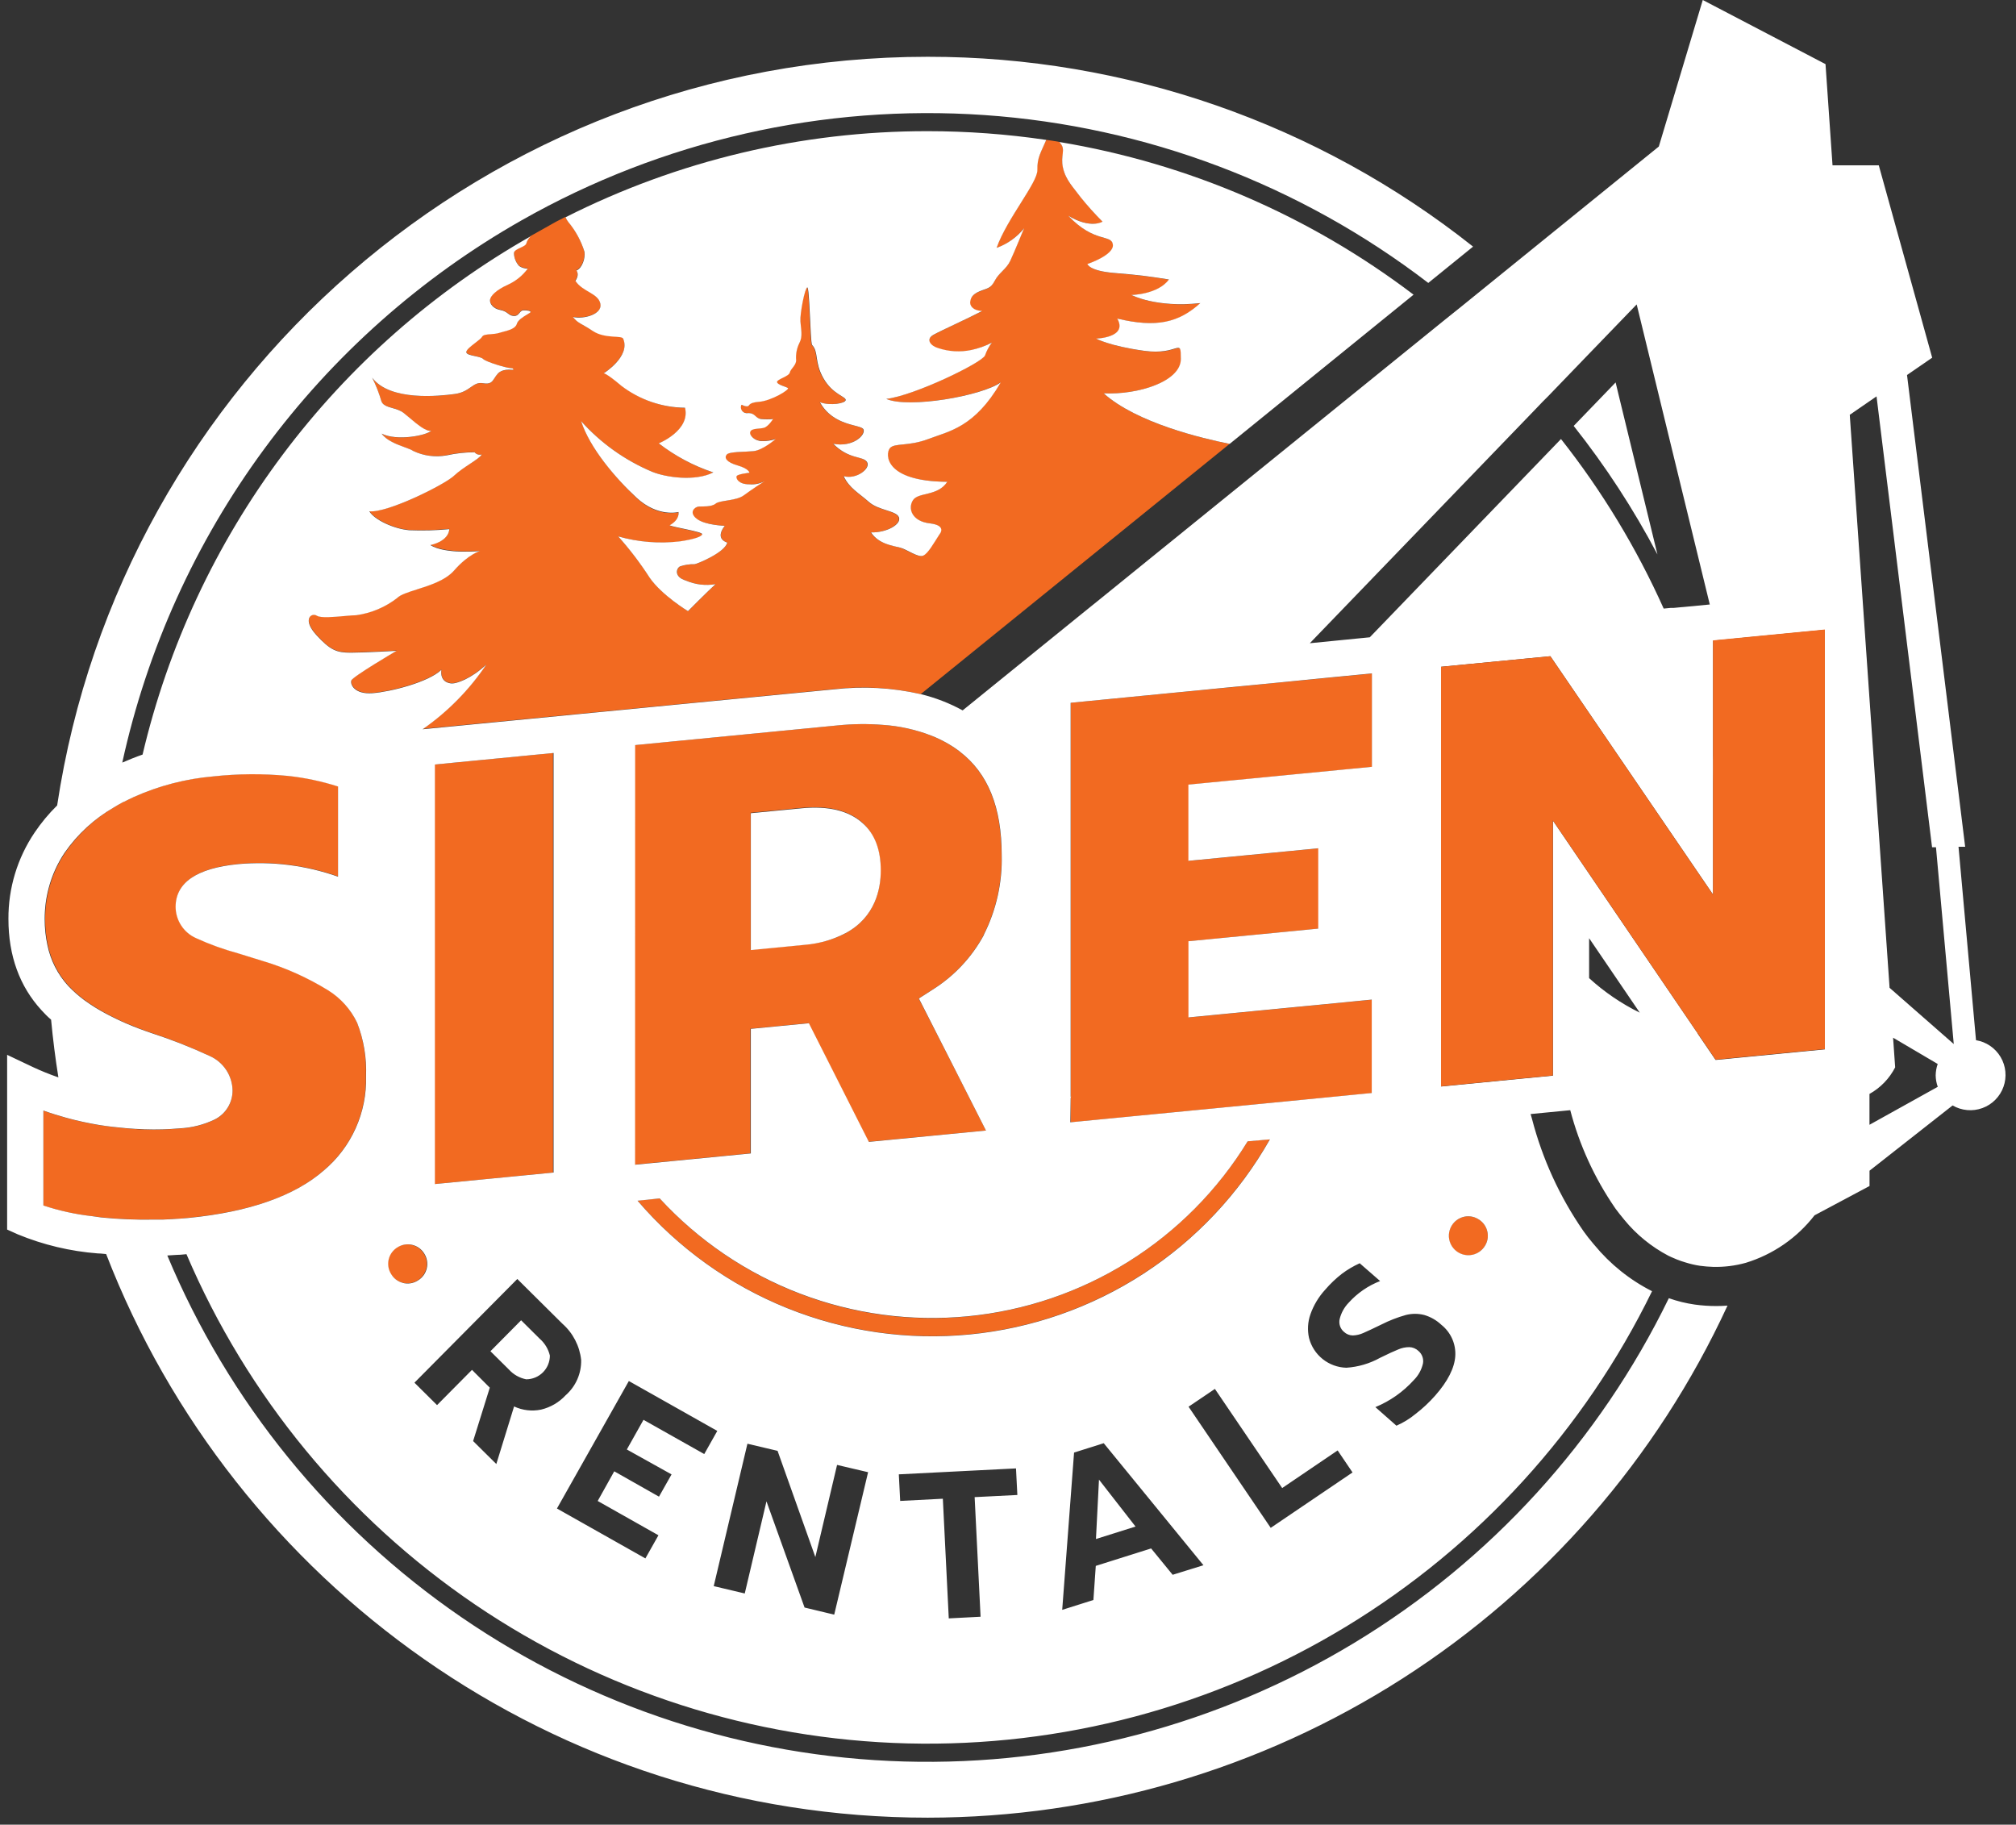 <svg width="179" height="162" viewBox="0 0 179 162" fill="none" xmlns="http://www.w3.org/2000/svg">
<rect x="0" y="0" width="179" height="162" fill="#333333" stroke="none"/>
<g clip-path="url(#clip0_1159_1173)">
<path d="M37.852 112.615C37.908 112.393 37.917 112.163 37.88 111.937C37.843 111.712 37.76 111.496 37.636 111.304C37.396 110.913 37.01 110.634 36.564 110.528C36.118 110.422 35.648 110.497 35.258 110.737C34.868 110.978 34.589 111.363 34.482 111.809C34.376 112.255 34.452 112.725 34.692 113.116C34.871 113.407 35.133 113.639 35.444 113.782C35.755 113.925 36.101 113.973 36.439 113.919C36.777 113.866 37.092 113.713 37.343 113.481C37.594 113.249 37.772 112.948 37.852 112.615Z" fill="#F26A21"/>
<path d="M131.194 108.206C130.996 108.094 130.778 108.022 130.551 107.997C130.325 107.972 130.095 107.993 129.877 108.059C129.604 108.139 129.354 108.285 129.15 108.484C128.946 108.684 128.794 108.931 128.709 109.203C128.623 109.475 128.606 109.764 128.659 110.045C128.712 110.325 128.833 110.588 129.012 110.81C129.191 111.032 129.422 111.207 129.685 111.318C129.947 111.43 130.234 111.474 130.518 111.449C130.802 111.423 131.075 111.328 131.314 111.171C131.552 111.014 131.748 110.801 131.884 110.55C131.997 110.353 132.068 110.134 132.094 109.907C132.119 109.681 132.098 109.452 132.032 109.234C131.969 109.015 131.862 108.811 131.718 108.635C131.574 108.458 131.396 108.312 131.194 108.206Z" fill="#F26A21"/>
<path d="M82.756 117.034C78.208 117.035 73.71 116.09 69.547 114.259C65.384 112.429 61.647 109.752 58.574 106.4L56.604 106.589C60.204 110.791 64.764 114.064 69.897 116.13C75.029 118.197 80.585 118.997 86.092 118.463C91.599 117.928 96.897 116.076 101.537 113.061C106.177 110.046 110.022 105.958 112.748 101.143L110.778 101.333C107.838 106.126 103.718 110.085 98.812 112.834C93.907 115.583 88.379 117.029 82.756 117.034Z" fill="#F26A21"/>
<path d="M97.994 34.922C101.071 35.065 104.874 33.869 104.874 31.883C104.874 29.897 104.726 31.593 101.613 31.156C98.5 30.719 97.347 30.071 97.347 30.071C97.347 30.071 100.201 29.997 99.227 28.296C102.698 29.128 104.689 28.659 106.601 26.921C102.661 27.358 100.486 26.2 100.486 26.2C100.486 26.2 102.84 26.163 103.815 24.825C102.235 24.572 101.213 24.424 98.969 24.245C96.725 24.066 96.578 23.45 96.578 23.45C96.578 23.45 98.953 22.665 98.837 21.722C98.721 20.779 97.194 21.622 94.876 19.163C96.883 20.348 97.921 19.689 97.921 19.689C97.232 19.003 96.582 18.281 95.972 17.524C95.319 16.655 94.623 15.981 94.392 14.891C94.16 13.8 94.655 13.31 94.176 12.742C94.139 12.701 94.109 12.655 94.086 12.605C93.833 12.568 93.686 12.531 93.428 12.494L93.18 12.457L92.88 12.415C92.867 12.442 92.856 12.47 92.848 12.499C92.411 13.553 92.048 14.048 92.074 15.133C92.1 16.218 89.372 19.452 88.455 22.033C89.413 21.69 90.257 21.088 90.894 20.295C90.894 20.295 90.035 22.402 89.672 23.176C89.309 23.951 88.661 24.23 88.287 24.962C87.913 25.694 87.576 25.615 86.912 25.905C86.248 26.194 86.138 26.495 86.117 26.811C86.096 27.127 86.296 27.58 87.17 27.643C85.779 28.354 83.583 29.328 82.851 29.75C82.119 30.171 82.619 30.751 83.283 30.935C84.221 31.244 85.223 31.302 86.19 31.104C86.846 30.963 87.479 30.733 88.071 30.419C87.8 30.762 87.585 31.146 87.433 31.556C87.202 32.194 81.113 35.138 78.663 35.417C80.665 36.281 87.128 35.159 88.829 33.953C86.501 37.962 84.22 38.288 82.414 38.973C80.607 39.658 79.374 39.299 78.974 39.805C78.574 40.311 78.447 42.739 84.078 42.776C83.246 44.077 81.508 43.677 81.039 44.403C80.57 45.13 80.928 46.284 82.519 46.463C84.11 46.642 83.388 47.443 83.388 47.443C82.861 48.227 82.335 49.16 81.929 49.339C81.523 49.518 80.512 48.812 79.906 48.623C79.301 48.433 77.994 48.312 77.31 47.269C78.748 47.3 80.022 46.531 79.791 45.931C79.559 45.331 77.994 45.341 77.115 44.556C76.235 43.771 75.371 43.318 74.881 42.275C76.019 42.618 77.326 41.601 76.951 41.017C76.578 40.432 75.403 40.837 73.949 39.4C75.745 39.742 76.851 38.599 76.641 38.125C76.43 37.651 74.007 37.898 72.775 35.712C73.665 36.034 75.05 35.828 75.061 35.512C75.071 35.196 73.896 34.986 73.08 33.574C72.264 32.162 72.685 31.256 72.069 30.614C71.916 30.224 71.858 25.51 71.653 25.52C71.447 25.531 70.999 27.817 71.042 28.528C71.084 29.239 71.263 29.866 70.957 30.44C70.718 30.917 70.616 31.451 70.662 31.983C70.662 32.452 70.172 32.715 70.088 33.063C70.004 33.411 68.935 33.648 68.956 33.9C68.977 34.153 69.693 34.301 69.914 34.427C70.136 34.554 68.434 35.57 67.354 35.66C66.275 35.749 66.596 36.081 66.259 36.06C65.922 36.039 65.832 35.865 65.779 35.949C65.746 36.036 65.736 36.13 65.75 36.221C65.764 36.313 65.802 36.399 65.861 36.471C65.919 36.543 65.995 36.599 66.082 36.632C66.168 36.665 66.262 36.675 66.354 36.66C67.007 36.624 67.028 37.14 67.549 37.187C67.9 37.22 68.252 37.22 68.603 37.187C68.603 37.187 68.176 37.861 67.776 37.972C67.376 38.083 66.686 37.972 66.58 38.32C66.475 38.667 66.981 39.12 67.634 39.147C68.04 39.156 68.445 39.094 68.829 38.962C68.829 38.962 67.697 39.984 66.838 40.058C65.98 40.132 64.705 40.09 64.478 40.363C64.252 40.637 64.426 41.027 65.448 41.322C66.469 41.617 66.501 41.975 66.501 41.975C66.501 41.975 65.448 42.07 65.358 42.281C65.269 42.491 65.521 42.976 66.469 42.997C66.943 43.041 67.419 42.946 67.839 42.723C67.839 42.723 66.686 43.466 66.001 43.977C65.316 44.488 63.894 44.398 63.499 44.714C63.104 45.03 62.345 44.946 61.987 44.978C61.629 45.009 61.081 45.504 61.824 46.063C62.566 46.621 64.368 46.684 64.368 46.684C64.368 46.684 63.409 47.775 64.584 48.175C64.378 49.012 61.998 50.034 61.692 50.092C61.249 50.08 60.806 50.146 60.386 50.287C60.038 50.503 59.859 51.225 60.913 51.546C61.741 51.906 62.656 52.015 63.546 51.862C62.898 52.441 61.097 54.259 61.097 54.259C61.097 54.259 58.769 52.863 57.684 51.277C56.848 49.988 55.913 48.765 54.887 47.622C56.679 48.143 58.558 48.299 60.412 48.08C61.608 47.901 62.35 47.653 62.35 47.443C62.35 47.232 59.827 46.837 59.453 46.663C60.402 46.136 60.249 45.478 60.249 45.478C60.249 45.478 58.421 46.005 56.53 44.214C54.639 42.423 52.38 39.794 51.61 37.398C53.358 39.349 55.517 40.887 57.931 41.901C59.137 42.391 61.724 42.776 63.351 41.954C61.602 41.373 59.963 40.501 58.505 39.373C58.505 39.373 61.329 38.214 60.839 36.213C58.791 36.182 56.808 35.489 55.187 34.237C53.812 33.063 53.607 33.126 53.607 33.126C53.607 33.126 56.024 31.609 55.34 30.045C55.192 29.734 53.76 30.045 52.643 29.365C51.526 28.686 51.347 28.712 50.883 28.122C51.853 28.343 53.549 27.875 53.317 26.937C53.085 25.999 51.737 25.884 51.078 24.904C51.326 24.509 51.337 24.23 51.173 23.987C51.7 23.75 51.969 22.855 51.884 22.323C51.585 21.36 51.1 20.465 50.457 19.689C50.351 19.559 50.265 19.413 50.204 19.257L49.351 19.695L48.129 20.384C47.786 20.569 47.449 20.759 47.112 20.953C46.937 21.119 46.808 21.328 46.738 21.559C46.67 21.922 45.637 22.038 45.627 22.454C45.641 22.88 45.807 23.285 46.096 23.598C46.321 23.745 46.585 23.823 46.854 23.824C46.403 24.435 45.805 24.922 45.116 25.241C44.015 25.72 43.536 26.252 43.504 26.589C43.472 26.927 43.788 27.374 44.431 27.501C45.074 27.627 45.126 27.991 45.616 28.027C46.106 28.064 46.117 27.527 46.475 27.527C46.833 27.527 47.096 27.559 47.107 27.674C47.117 27.79 46.053 28.233 45.885 28.728C45.716 29.223 44.863 29.36 44.305 29.534C43.746 29.708 42.956 29.576 42.803 29.871C42.651 30.166 41.434 30.851 41.397 31.219C41.36 31.588 42.598 31.578 42.888 31.872C43.178 32.167 44.995 32.668 45.274 32.678C45.553 32.689 45.579 32.773 45.579 32.831C45.579 32.889 44.652 32.657 44.184 33.189C43.715 33.721 43.783 34.18 42.867 34.027C41.95 33.874 41.761 34.801 40.375 34.986C38.99 35.17 34.608 35.628 33.038 33.537C33.379 34.212 33.656 34.917 33.865 35.644C34.107 36.265 35.139 36.102 35.824 36.66C36.509 37.219 37.731 38.42 38.289 38.241C37.894 38.667 35.234 39.189 33.881 38.504C34.518 39.415 36.214 39.71 36.672 40.037C37.603 40.474 38.649 40.605 39.659 40.411C40.468 40.232 41.295 40.14 42.124 40.137C42.198 40.233 42.3 40.305 42.415 40.343C42.531 40.381 42.655 40.382 42.772 40.348C42.593 40.753 41.155 41.401 40.323 42.207C39.49 43.013 34.397 45.568 32.796 45.367C33.254 46.136 35.003 46.948 36.34 47.048C37.526 47.098 38.714 47.067 39.896 46.953C39.896 46.953 39.949 47.964 38.216 48.37C39.569 49.186 42.624 48.897 42.624 48.897C42.624 48.897 41.613 49.16 40.323 50.629C39.032 52.099 35.982 52.341 35.276 53.063C34.219 53.885 32.964 54.413 31.637 54.596C30.857 54.596 28.634 54.954 28.145 54.643C27.655 54.332 26.823 54.938 28.081 56.339C29.34 57.74 29.925 57.919 31.147 57.919C32.369 57.919 35.213 57.756 35.213 57.756C35.213 57.756 31.31 60.058 31.2 60.39C31.089 60.722 31.474 61.633 33.075 61.517C34.676 61.401 38.068 60.537 39.195 59.442C39.08 60.39 39.685 60.637 40.128 60.653C40.57 60.669 41.855 60.227 43.193 58.968C41.681 61.218 39.763 63.167 37.536 64.714L53.159 63.208L55.519 62.981L57.768 62.76L74.07 61.18C76.637 60.894 79.234 61.045 81.75 61.628L92.68 52.773L94.149 51.583L109.177 39.41C106.77 38.931 100.934 37.561 97.994 34.922Z" fill="#F26A21"/>
<path d="M172.042 94.448L168.081 92.115L172.042 94.448C171.926 94.773 171.865 95.115 171.863 95.46C171.867 95.806 171.93 96.15 172.048 96.476L165.99 99.837L172.048 96.476C171.93 96.15 171.867 95.806 171.863 95.46C171.867 95.115 171.928 94.773 172.042 94.448Z" fill="black"/>
<path d="M173.401 98.135C173.889 98.437 174.45 98.597 175.024 98.599C174.451 98.594 173.89 98.434 173.401 98.135Z" fill="black"/>
<path d="M31.71 90.808C31.152 89.616 30.264 88.609 29.151 87.906C27.308 86.77 25.322 85.885 23.246 85.272L21.139 84.619C19.876 84.276 18.643 83.831 17.452 83.287C16.908 83.051 16.444 82.662 16.118 82.167C15.791 81.672 15.616 81.093 15.614 80.5C15.614 78.341 17.489 77.061 21.181 76.703C24.179 76.433 27.199 76.814 30.035 77.819V69.813C28.598 69.353 27.117 69.039 25.616 68.875C23.396 68.661 21.16 68.675 18.942 68.918C16.519 69.128 14.148 69.743 11.927 70.735C11.621 70.872 11.326 71.019 11.031 71.172H10.999C10.704 71.33 10.415 71.493 10.136 71.667C8.409 72.675 6.925 74.05 5.79 75.697C5.139 76.662 4.657 77.731 4.363 78.857C4.126 79.751 4.008 80.671 4.01 81.596C4.007 82.364 4.087 83.131 4.247 83.882C4.522 85.244 5.163 86.506 6.101 87.532C6.547 88.001 7.033 88.429 7.555 88.812C8.186 89.268 8.85 89.678 9.54 90.04C9.814 90.187 10.094 90.329 10.388 90.466C10.683 90.603 10.915 90.73 11.236 90.856C11.948 91.156 12.701 91.451 13.517 91.725C15.26 92.3 16.966 92.979 18.627 93.758C19.221 94.023 19.728 94.452 20.086 94.995C20.445 95.538 20.64 96.173 20.649 96.824C20.652 97.358 20.505 97.882 20.226 98.337C19.947 98.792 19.546 99.16 19.069 99.4C18.094 99.871 17.033 100.14 15.951 100.19C14.919 100.282 13.883 100.31 12.848 100.274C12.569 100.274 12.285 100.274 12 100.237L11.168 100.174C10.409 100.111 9.64 100.021 8.85 99.9C8.324 99.816 7.839 99.721 7.344 99.61C6.849 99.5 6.338 99.378 5.848 99.242C5.174 99.052 4.505 98.846 3.852 98.609V107.037C5.268 107.504 6.73 107.82 8.213 107.98L9.008 108.08C10.533 108.232 12.065 108.296 13.596 108.27C13.875 108.27 14.155 108.27 14.434 108.27L15.292 108.228C15.777 108.228 16.256 108.17 16.735 108.122C22.124 107.595 26.164 106.189 28.75 103.908C29.965 102.883 30.932 101.596 31.579 100.144C32.226 98.691 32.535 97.112 32.485 95.523C32.552 93.915 32.288 92.311 31.71 90.808Z" fill="#F26A21"/>
<path d="M38.595 67.875V69.871V105.125L49.103 104.103V91.709V76.571V69.16V66.853L38.595 67.875Z" fill="#F26A21"/>
<path d="M81.571 88.649L82.793 87.864C84.703 86.665 86.271 84.992 87.344 83.008V82.976C88.445 80.791 88.988 78.368 88.924 75.923C88.924 71.657 87.707 68.649 85.2 66.726L85.158 66.689C84.403 66.125 83.576 65.664 82.698 65.32C81.312 64.781 79.852 64.455 78.368 64.356C77.034 64.252 75.692 64.267 74.36 64.403L56.351 66.152V103.397L66.627 102.397V91.335L71.784 90.835L77.109 101.37L87.544 100.374L84.268 93.927L81.571 88.649ZM75.087 82.855C73.965 83.427 72.74 83.769 71.484 83.861L66.649 84.33V72.162L71.173 71.725C73.528 71.499 75.34 71.936 76.562 73.031C77.615 74.011 78.189 75.433 78.189 77.245C78.205 78.92 77.721 81.427 75.087 82.844V82.855Z" fill="#F26A21"/>
<path d="M118.184 60.148L112.859 60.669L108.413 61.101L106.396 61.296L103.515 61.575L95.061 62.397V66.063V97.419L95.113 97.277L95.061 97.508V99.642L112.611 97.941L114.45 97.761L121.84 97.045V90.303V88.749L116.883 89.234L115.229 89.392L105.848 90.303L105.564 90.329V90.303V83.566L115.614 82.586L117.088 82.444V80.737V75.312L116.135 75.407L114.513 75.565L105.564 76.429V73.231V69.665L109.361 69.297L111.974 69.044L113.691 68.875L121.84 68.085V65.083V59.795L118.184 60.148Z" fill="#F26A21"/>
<path d="M173.475 92.668L167.776 87.669L164.247 36.803L166.617 35.165L164.241 36.803L167.771 87.669L173.475 92.668Z" fill="black"/>
<path d="M169.324 33.295L174.486 75.18L169.324 33.295L171.558 31.757L166.801 14.68L171.558 31.757L169.324 33.295Z" fill="black"/>
<path d="M168.266 94.738L168.081 92.104L168.266 94.738C167.755 95.732 166.961 96.553 165.985 97.098V99.837V97.098C166.961 96.553 167.755 95.732 168.266 94.738Z" fill="black"/>
<path d="M175.45 92.362C176.235 92.475 176.949 92.88 177.446 93.498C177.944 94.115 178.189 94.898 178.132 95.689C178.076 96.48 177.721 97.22 177.14 97.76C176.559 98.3 175.796 98.6 175.003 98.599C175.796 98.6 176.559 98.3 177.14 97.76C177.721 97.22 178.076 96.48 178.132 95.689C178.189 94.898 177.944 94.115 177.446 93.498C176.949 92.88 176.235 92.475 175.45 92.362L173.928 75.18L175.45 92.362Z" fill="black"/>
<path d="M97.31 136.639L100.823 135.533L97.578 131.367L97.31 136.639Z" fill="white"/>
<path d="M92.859 12.505C92.867 12.476 92.877 12.447 92.89 12.42C89.403 11.905 85.882 11.646 82.356 11.646C71.191 11.635 60.18 14.253 50.215 19.289C50.276 19.445 50.361 19.591 50.467 19.721C51.111 20.497 51.596 21.392 51.895 22.355C51.979 22.881 51.721 23.782 51.184 24.019C51.347 24.261 51.337 24.546 51.089 24.936C51.726 25.915 53.101 26.02 53.306 26.958C53.512 27.896 51.842 28.364 50.873 28.143C51.337 28.733 51.547 28.67 52.632 29.386C53.717 30.103 55.182 29.755 55.329 30.066C56.014 31.646 53.596 33.147 53.596 33.147C53.596 33.147 53.791 33.084 55.176 34.259C56.8 35.498 58.781 36.179 60.823 36.202C61.313 38.225 58.489 39.363 58.489 39.363C59.948 40.49 61.586 41.363 63.336 41.944C61.708 42.765 59.122 42.381 57.915 41.891C55.501 40.877 53.342 39.339 51.595 37.387C52.364 39.773 54.629 42.434 56.525 44.193C58.421 45.952 60.244 45.457 60.244 45.457C60.244 45.457 60.396 46.121 59.448 46.642C59.822 46.816 62.345 47.206 62.345 47.422C62.345 47.638 61.602 47.88 60.407 48.059C58.556 48.284 56.679 48.135 54.887 47.622C55.91 48.766 56.841 49.988 57.673 51.277C58.758 52.858 61.086 54.259 61.086 54.259C61.086 54.259 62.888 52.441 63.536 51.862C62.646 52.015 61.73 51.906 60.902 51.546C59.849 51.225 60.022 50.492 60.375 50.287C60.796 50.146 61.238 50.08 61.681 50.092C61.987 50.034 64.368 49.039 64.573 48.175C63.399 47.775 64.357 46.684 64.357 46.684C64.357 46.684 62.603 46.632 61.866 46.063C61.129 45.494 61.671 45.009 62.029 44.978C62.387 44.946 63.151 45.03 63.541 44.714C63.931 44.398 65.358 44.488 66.043 43.977C66.728 43.466 67.881 42.723 67.881 42.723C67.461 42.946 66.985 43.042 66.512 42.997C65.564 42.997 65.326 42.47 65.4 42.281C65.474 42.091 66.543 41.975 66.543 41.975C66.543 41.975 66.512 41.617 65.49 41.322C64.468 41.027 64.294 40.637 64.521 40.363C64.747 40.09 66.022 40.137 66.88 40.058C67.739 39.979 68.866 38.978 68.866 38.978C68.482 39.11 68.077 39.172 67.671 39.163C67.017 39.163 66.506 38.662 66.617 38.336C66.728 38.009 67.407 38.093 67.813 37.988C68.218 37.883 68.64 37.203 68.64 37.203C68.289 37.235 67.937 37.235 67.586 37.203C67.059 37.15 67.059 36.634 66.391 36.676C66.299 36.691 66.205 36.681 66.119 36.648C66.032 36.615 65.956 36.559 65.897 36.487C65.839 36.415 65.801 36.329 65.787 36.237C65.773 36.145 65.783 36.052 65.816 35.965C65.869 35.881 65.953 36.055 66.296 36.076C66.638 36.097 66.296 35.76 67.391 35.675C68.487 35.591 70.167 34.575 69.951 34.443C69.735 34.311 69.014 34.158 68.993 33.916C68.972 33.674 70.046 33.426 70.125 33.079C70.204 32.731 70.689 32.452 70.689 31.983C70.642 31.451 70.745 30.917 70.984 30.44C71.289 29.866 71.115 29.234 71.068 28.528C71.02 27.822 71.474 25.531 71.679 25.52C71.884 25.51 71.942 30.224 72.095 30.614C72.711 31.256 72.29 32.136 73.106 33.574C73.923 35.012 75.097 35.196 75.087 35.512C75.076 35.828 73.691 36.039 72.801 35.712C74.023 37.898 76.456 37.656 76.667 38.125C76.878 38.594 75.772 39.742 73.975 39.4C75.429 40.837 76.609 40.453 76.978 41.017C77.347 41.58 76.046 42.597 74.908 42.276C75.398 43.329 76.261 43.777 77.141 44.556C78.021 45.336 79.59 45.325 79.817 45.931C80.043 46.537 78.763 47.3 77.336 47.269C78.021 48.322 79.327 48.459 79.933 48.623C80.538 48.786 81.513 49.518 81.955 49.339C82.398 49.16 82.904 48.227 83.415 47.443C83.415 47.443 84.141 46.647 82.545 46.463C80.949 46.279 80.591 45.125 81.065 44.404C81.539 43.682 83.272 44.077 84.105 42.776C78.495 42.739 78.605 40.311 79.001 39.805C79.395 39.299 80.628 39.663 82.44 38.973C84.252 38.283 86.528 37.962 88.856 33.953C87.154 35.159 80.691 36.281 78.69 35.417C81.15 35.138 87.228 32.194 87.46 31.556C87.603 31.148 87.809 30.764 88.071 30.419C87.487 30.721 86.865 30.943 86.222 31.077C85.255 31.276 84.252 31.218 83.314 30.909C82.651 30.724 82.145 30.134 82.882 29.724C83.62 29.313 85.811 28.338 87.202 27.616C86.306 27.553 86.101 27.09 86.148 26.784C86.196 26.479 86.28 26.168 86.944 25.878C87.607 25.589 87.944 25.662 88.318 24.936C88.692 24.209 89.346 23.914 89.704 23.15C90.062 22.386 90.926 20.269 90.926 20.269C90.288 21.062 89.445 21.663 88.487 22.007C89.403 19.426 92.132 16.213 92.106 15.107C92.079 14.001 92.422 13.542 92.859 12.505Z" fill="white"/>
<path d="M97.994 34.922C100.934 37.556 106.77 38.931 109.182 39.41L125.511 26.163C116.288 19.16 105.499 14.508 94.076 12.61C94.099 12.66 94.129 12.706 94.165 12.747C94.644 13.305 94.139 13.8 94.381 14.896C94.623 15.992 95.319 16.655 95.961 17.53C96.567 18.28 97.212 18.997 97.894 19.679C97.894 19.679 96.841 20.353 94.85 19.152C97.167 21.612 98.69 20.774 98.811 21.712C98.932 22.649 96.551 23.439 96.551 23.439C96.551 23.439 96.699 24.056 98.942 24.235C101.186 24.414 102.198 24.561 103.788 24.814C102.814 26.152 100.46 26.189 100.46 26.189C100.46 26.189 102.635 27.348 106.575 26.911C104.658 28.649 102.667 29.118 99.201 28.285C100.175 29.987 97.32 30.061 97.32 30.061C97.32 30.061 98.474 30.714 101.587 31.146C104.7 31.578 104.847 29.881 104.847 31.872C104.847 33.864 101.071 35.065 97.994 34.922Z" fill="white"/>
<path d="M47.907 118.846L46.269 117.219L43.546 119.968L45.184 121.591C45.589 122.038 46.126 122.342 46.717 122.46C47.276 122.46 47.812 122.238 48.207 121.843C48.602 121.448 48.824 120.912 48.824 120.353C48.684 119.767 48.363 119.24 47.907 118.846Z" fill="white"/>
<path d="M92.89 12.415L93.191 12.457L92.89 12.415Z" fill="white"/>
<path d="M75.087 82.844C77.721 81.427 78.205 78.92 78.205 77.282C78.205 75.454 77.678 74.032 76.578 73.068C75.356 71.973 73.543 71.535 71.189 71.762L66.664 72.199V84.351L71.5 83.882C72.753 83.779 73.972 83.426 75.087 82.844Z" fill="white"/>
<path fill-rule="evenodd" clip-rule="evenodd" d="M175.449 92.353L173.896 75.18H174.486L169.324 33.295L171.558 31.757L166.817 14.68H162.709L162.087 5.694L151.189 0L147.286 13.01L133.528 24.156L129.583 27.353L128.971 27.843L128.313 28.37L105.98 46.458L104.436 47.711L102.572 49.218L97.784 53.1L96.393 54.222L85.474 63.071C84.301 62.428 83.049 61.943 81.75 61.628C79.231 61.051 76.632 60.907 74.065 61.201L57.763 62.781L55.514 63.002L53.154 63.229L37.526 64.746C39.755 63.198 41.675 61.247 43.188 58.994C41.85 60.253 40.554 60.695 40.122 60.679C39.691 60.664 39.069 60.416 39.19 59.468C38.063 60.564 34.671 61.427 33.069 61.543C31.468 61.659 31.078 60.758 31.194 60.416C31.31 60.074 35.208 57.782 35.208 57.782C35.208 57.782 32.369 57.946 31.142 57.946C29.914 57.946 29.335 57.751 28.076 56.365C26.817 54.98 27.649 54.359 28.139 54.669C28.478 54.885 29.647 54.779 30.594 54.694C31.015 54.656 31.392 54.622 31.631 54.622C32.958 54.44 34.214 53.911 35.271 53.089C35.558 52.796 36.233 52.582 37.019 52.332C38.166 51.968 39.551 51.528 40.317 50.656C41.608 49.186 42.619 48.923 42.619 48.923C42.619 48.923 39.564 49.234 38.21 48.396C39.943 47.99 39.891 46.979 39.891 46.979C38.709 47.093 37.521 47.125 36.335 47.074C34.997 46.963 33.249 46.163 32.79 45.394C34.37 45.573 39.485 43.029 40.317 42.233C40.719 41.85 41.261 41.492 41.735 41.179C42.245 40.843 42.676 40.558 42.772 40.348C42.658 40.382 42.537 40.381 42.424 40.347C42.31 40.312 42.21 40.245 42.135 40.153C41.305 40.156 40.479 40.248 39.669 40.427C38.656 40.615 37.608 40.477 36.678 40.032C36.528 39.925 36.247 39.822 35.914 39.7C35.226 39.447 34.316 39.113 33.886 38.499C35.24 39.184 37.9 38.662 38.295 38.235C37.861 38.362 37.027 37.657 36.355 37.089C36.162 36.925 35.983 36.773 35.83 36.655C35.531 36.425 35.166 36.321 34.829 36.225C34.394 36.1 34.007 35.989 33.87 35.639C33.661 34.912 33.384 34.207 33.043 33.532C34.623 35.639 39.001 35.165 40.38 34.98C41.069 34.888 41.463 34.612 41.799 34.376C42.137 34.14 42.415 33.945 42.872 34.022C43.545 34.134 43.686 33.914 43.903 33.577C43.98 33.458 44.066 33.323 44.189 33.184C44.547 32.777 45.175 32.814 45.449 32.83C45.533 32.835 45.585 32.838 45.585 32.826C45.585 32.773 45.585 32.684 45.279 32.673C44.974 32.663 43.172 32.146 42.893 31.867C42.771 31.745 42.465 31.68 42.162 31.615C41.771 31.531 41.385 31.448 41.402 31.246C41.421 31.039 41.837 30.719 42.214 30.429C42.49 30.217 42.744 30.022 42.809 29.897C42.9 29.722 43.218 29.697 43.577 29.67C43.822 29.651 44.086 29.631 44.31 29.56C44.417 29.527 44.536 29.495 44.66 29.462C45.178 29.325 45.775 29.166 45.89 28.754C45.984 28.416 46.493 28.111 46.824 27.912C46.993 27.81 47.116 27.736 47.112 27.701C47.102 27.596 46.838 27.553 46.48 27.553C46.317 27.553 46.226 27.663 46.129 27.779C46.013 27.918 45.888 28.068 45.621 28.054C45.382 28.041 45.251 27.944 45.102 27.833C44.947 27.718 44.773 27.589 44.436 27.527C43.778 27.406 43.467 26.953 43.509 26.616C43.551 26.279 44.036 25.747 45.121 25.267C45.81 24.948 46.408 24.461 46.859 23.85C46.59 23.85 46.327 23.771 46.101 23.624C45.812 23.312 45.646 22.906 45.632 22.481C45.632 22.263 45.922 22.128 46.206 21.997C46.463 21.878 46.716 21.761 46.743 21.585C46.813 21.354 46.942 21.146 47.117 20.98C38.515 25.864 31.014 32.472 25.085 40.39C19.155 48.309 14.925 57.366 12.659 66.995C12.353 67.1 12.053 67.211 11.753 67.332L11.752 67.332C11.452 67.454 11.152 67.575 10.857 67.706C13.059 57.642 17.354 48.154 23.463 39.858C29.572 31.563 37.359 24.646 46.317 19.558C58.798 12.476 73.088 9.226 87.405 10.215C101.721 11.205 115.429 16.388 126.817 25.12L130.794 21.896C117.021 10.969 99.953 5.028 82.372 5.041C43.241 5.041 10.736 33.937 5.074 71.509C4.33 72.241 3.661 73.046 3.077 73.911C1.544 76.177 0.733 78.855 0.749 81.591C0.749 84.851 1.74 87.58 3.694 89.702C3.952 89.987 4.22 90.261 4.536 90.529C4.698 92.257 4.914 93.965 5.184 95.654C4.417 95.39 3.665 95.086 2.93 94.743L0.633 93.653V109.165L1.581 109.592C3.843 110.524 6.237 111.095 8.677 111.283C8.854 111.283 9.029 111.301 9.204 111.319C9.278 111.327 9.351 111.334 9.425 111.341C20.744 140.6 49.172 161.38 82.372 161.38C97.313 161.37 111.939 157.084 124.523 149.028C137.107 140.972 147.122 129.483 153.385 115.918C153.054 115.944 152.717 115.955 152.374 115.955C151.736 115.955 151.099 115.911 150.467 115.823C149.687 115.711 148.919 115.522 148.176 115.259C142.017 127.919 132.336 138.534 120.295 145.83C108.254 153.125 94.365 156.793 80.292 156.393C66.219 155.993 52.56 151.541 40.953 143.573C29.346 135.604 20.285 124.456 14.855 111.467L15.682 111.414C15.912 111.414 16.139 111.392 16.365 111.369C16.429 111.363 16.493 111.357 16.556 111.351C21.943 123.963 30.839 134.762 42.187 142.462C53.535 150.162 66.856 154.44 80.565 154.787C94.275 155.133 107.795 151.533 119.517 144.415C131.239 137.297 140.669 126.962 146.685 114.638C144.714 113.639 142.97 112.242 141.566 110.535L141.423 110.366L141.372 110.304C141.134 110.016 140.881 109.711 140.66 109.392L140.565 109.26C138.486 106.25 136.951 102.898 136.03 99.357L135.903 98.91L139.422 98.567C140.233 101.656 141.571 104.582 143.378 107.216L143.462 107.337C143.673 107.622 143.889 107.896 144.11 108.159L144.215 108.291C145.293 109.609 146.626 110.696 148.134 111.488C148.3 111.573 148.481 111.648 148.65 111.719C148.733 111.754 148.813 111.787 148.887 111.82C149.132 111.918 149.382 112.005 149.635 112.078C150.064 112.214 150.502 112.317 150.947 112.383C151.333 112.435 151.721 112.467 152.111 112.478C153.093 112.503 154.073 112.38 155.018 112.115C157.436 111.373 159.565 109.901 161.113 107.901L165.995 105.299V103.94L173.37 98.146C173.767 98.377 174.21 98.517 174.667 98.557C175.124 98.598 175.585 98.537 176.016 98.379C176.448 98.222 176.839 97.971 177.162 97.645C177.486 97.319 177.734 96.926 177.888 96.493C178.043 96.061 178.1 95.6 178.056 95.143C178.013 94.686 177.869 94.244 177.635 93.849C177.401 93.453 177.084 93.114 176.704 92.856C176.327 92.599 175.899 92.427 175.449 92.353ZM16.735 108.133C22.124 107.606 26.164 106.179 28.75 103.919C29.966 102.897 30.935 101.613 31.584 100.164C32.233 98.714 32.547 97.137 32.501 95.549C32.566 93.931 32.297 92.318 31.71 90.808C31.144 89.619 30.248 88.618 29.13 87.922C27.287 86.786 25.301 85.9 23.225 85.288L21.118 84.635C19.855 84.292 18.622 83.847 17.431 83.303C16.887 83.067 16.423 82.678 16.097 82.183C15.77 81.688 15.595 81.109 15.592 80.516C15.592 78.357 17.473 77.077 21.16 76.718C24.157 76.449 27.178 76.83 30.014 77.835V69.829C28.576 69.369 27.096 69.055 25.595 68.891C23.375 68.677 21.139 68.691 18.922 68.933C16.498 69.144 14.127 69.758 11.905 70.751C11.6 70.888 11.305 71.035 11.01 71.188H10.978C10.683 71.346 10.394 71.509 10.114 71.683C8.382 72.682 6.891 74.05 5.748 75.691C5.097 76.657 4.615 77.725 4.32 78.852C4.083 79.749 3.964 80.673 3.968 81.601C3.965 82.37 4.044 83.136 4.205 83.887C4.48 85.25 5.121 86.511 6.059 87.537C6.505 88.006 6.991 88.434 7.512 88.817C8.144 89.274 8.808 89.684 9.498 90.045C9.772 90.192 10.072 90.34 10.346 90.471C10.62 90.603 10.899 90.735 11.194 90.861C11.895 91.161 12.659 91.456 13.475 91.73C15.232 92.302 16.952 92.979 18.627 93.758C19.22 94.022 19.725 94.45 20.083 94.991C20.442 95.532 20.638 96.164 20.649 96.813C20.652 97.347 20.505 97.871 20.226 98.326C19.947 98.781 19.546 99.15 19.069 99.389C18.094 99.86 17.033 100.129 15.951 100.179C14.919 100.271 13.883 100.3 12.848 100.263C12.722 100.261 12.595 100.253 12.467 100.245C12.312 100.236 12.156 100.226 12 100.226L11.168 100.163C10.431 100.1 9.64 100.011 8.85 99.889C8.345 99.805 7.85 99.71 7.344 99.6C6.838 99.489 6.338 99.368 5.848 99.231C5.174 99.041 4.505 98.836 3.852 98.599V107.027C5.268 107.497 6.73 107.816 8.213 107.98L9.008 108.091C10.533 108.243 12.065 108.306 13.596 108.28H14.434L15.292 108.238C15.777 108.212 16.256 108.18 16.735 108.133ZM136.951 35.686L136.372 36.292L116.298 57.108L121.624 56.581L138.6 38.978C142.248 43.602 145.31 48.658 147.718 54.032L148.313 53.974H148.582L149.367 53.9H149.403L151.811 53.669L149.114 42.607L145.321 27.027L140.949 31.556L137.478 35.159L136.951 35.686ZM95.113 97.277L95.061 97.508L95.034 99.642L112.585 97.941L114.423 97.761L121.797 97.04V88.749L116.841 89.234L115.187 89.392L105.801 90.303L105.521 90.329V83.566L115.571 82.591L117.046 82.444V75.312L116.093 75.407L114.471 75.565L105.516 76.429V69.66L109.314 69.291L111.948 69.039L113.665 68.87L121.813 68.08V59.789L118.158 60.142L112.832 60.669L108.387 61.096L106.369 61.296L103.488 61.575L95.061 62.397V97.419L95.113 97.277ZM101.542 113.077C106.182 110.062 110.028 105.974 112.753 101.159L110.778 101.333C108.121 105.666 104.495 109.324 100.184 112.019C95.874 114.714 90.997 116.372 85.938 116.863C80.878 117.354 75.773 116.665 71.025 114.849C66.277 113.034 62.015 110.141 58.574 106.4L56.609 106.605C60.21 110.807 64.769 114.079 69.902 116.146C75.035 118.213 80.59 119.013 86.097 118.479C91.605 117.944 96.902 116.091 101.542 113.077ZM56.393 66.152V68.67L56.388 103.408L66.664 102.407V91.346L71.821 90.845L77.146 101.38L87.544 100.374L84.268 93.916L81.587 88.649L82.809 87.864C84.719 86.665 86.287 84.992 87.36 83.008V82.976C88.461 80.791 89.003 78.368 88.94 75.923C88.94 71.657 87.723 68.649 85.216 66.726L85.174 66.689C84.419 66.125 83.591 65.664 82.714 65.32C81.328 64.78 79.868 64.455 78.384 64.356C77.049 64.252 75.708 64.267 74.376 64.403L56.393 66.152ZM38.616 67.875V69.871V105.125L49.151 104.103V66.853L38.616 67.875ZM35.175 113.615C35.356 113.75 35.563 113.847 35.782 113.9H35.761C35.989 113.96 36.226 113.971 36.458 113.934C36.69 113.897 36.912 113.812 37.109 113.684C37.304 113.566 37.473 113.411 37.607 113.227C37.741 113.042 37.837 112.834 37.89 112.612C37.942 112.39 37.95 112.161 37.913 111.936C37.876 111.711 37.794 111.496 37.673 111.304C37.556 111.109 37.4 110.94 37.217 110.806C37.033 110.672 36.825 110.576 36.603 110.524C36.382 110.471 36.153 110.464 35.929 110.501C35.705 110.538 35.49 110.619 35.298 110.74C35.102 110.857 34.932 111.011 34.797 111.195C34.662 111.378 34.566 111.587 34.513 111.808C34.46 112.029 34.451 112.259 34.489 112.484C34.526 112.708 34.607 112.923 34.729 113.116C34.843 113.31 34.995 113.48 35.175 113.615ZM45.645 124.87L45.648 124.862H45.627C45.633 124.865 45.639 124.867 45.645 124.87ZM44.068 129.982L45.645 124.87C46.392 125.219 47.231 125.318 48.039 125.151C48.88 124.951 49.643 124.506 50.23 123.871C50.674 123.481 51.026 122.998 51.263 122.456C51.5 121.915 51.615 121.328 51.6 120.737C51.466 119.496 50.873 118.35 49.935 117.524L45.932 113.553L36.799 122.76L38.806 124.751L41.908 121.622L43.488 123.202L42.008 127.943L44.068 129.982ZM58.511 132.879L59.627 130.903L55.656 128.691L57.136 126.057L62.53 129.097L63.688 127.042L55.835 122.613L49.451 133.932L57.304 138.362L58.463 136.308L53.069 133.263L54.539 130.629L58.511 132.879ZM71.437 142.723L74.07 143.355L77.078 130.708L74.323 130.061L72.395 138.241L69.04 128.812L66.364 128.18L63.372 140.822L66.127 141.475L68.055 133.295L71.437 142.723ZM84.241 143.687L87.065 143.54L86.538 132.921L90.331 132.731L90.209 130.371L79.806 130.898L79.927 133.258L83.715 133.063L84.241 143.687ZM102.208 137.477L104.12 139.816L106.854 138.968L98 128.133L95.366 128.965L94.313 142.929L97.083 142.054L97.294 139.026L102.208 137.477ZM105.532 124.893L112.827 135.649L120.091 130.729L118.769 128.775L113.844 132.115L107.871 123.313L105.532 124.893ZM127.433 123.903C128.55 122.639 129.145 121.454 129.214 120.4C129.247 119.873 129.153 119.344 128.938 118.861C128.723 118.378 128.395 117.954 127.981 117.624C127.55 117.217 127.028 116.917 126.459 116.75C125.923 116.613 125.362 116.613 124.826 116.75C124.078 116.959 123.353 117.241 122.661 117.593C121.924 117.951 121.387 118.204 121.044 118.351C120.751 118.483 120.434 118.557 120.112 118.567C119.819 118.562 119.54 118.447 119.327 118.246C119.166 118.11 119.045 117.933 118.979 117.733C118.912 117.533 118.901 117.319 118.948 117.113C119.082 116.561 119.362 116.055 119.759 115.649C120.524 114.803 121.476 114.148 122.54 113.737L120.728 112.157C120.169 112.41 119.64 112.722 119.148 113.089C118.603 113.514 118.102 113.992 117.652 114.517C117.077 115.147 116.634 115.887 116.351 116.692C116.114 117.369 116.072 118.099 116.23 118.799C116.421 119.537 116.847 120.193 117.444 120.668C118.041 121.143 118.775 121.411 119.538 121.433C120.59 121.365 121.613 121.065 122.535 120.553C123.241 120.205 123.778 119.958 124.147 119.81C124.459 119.674 124.796 119.604 125.137 119.605C125.435 119.614 125.72 119.732 125.938 119.937C126.096 120.07 126.218 120.241 126.29 120.435C126.362 120.629 126.382 120.839 126.348 121.043C126.225 121.601 125.945 122.112 125.542 122.518C124.595 123.567 123.426 124.391 122.119 124.93L123.989 126.579C124.606 126.309 125.182 125.955 125.7 125.525C126.329 125.042 126.909 124.498 127.433 123.903ZM131.314 111.163C131.551 111.009 131.747 110.798 131.884 110.55C131.997 110.352 132.068 110.134 132.094 109.907C132.119 109.681 132.098 109.452 132.032 109.234C131.969 109.015 131.862 108.811 131.718 108.635C131.574 108.458 131.396 108.312 131.194 108.206C130.996 108.094 130.778 108.022 130.551 107.997C130.325 107.972 130.095 107.993 129.877 108.059C129.606 108.14 129.359 108.287 129.157 108.486C128.956 108.685 128.807 108.931 128.723 109.202C128.638 109.473 128.622 109.76 128.675 110.038C128.729 110.316 128.849 110.577 129.027 110.798C129.205 111.019 129.434 111.192 129.695 111.303C129.955 111.415 130.239 111.46 130.522 111.435C130.804 111.411 131.076 111.317 131.314 111.163ZM141.097 83.297V86.842C142.443 88.072 143.958 89.104 145.595 89.908L141.097 83.297ZM150.72 91.678H150.752L150.715 91.736L152.327 94.106L153.138 94.032L153.965 93.948L154.787 93.869L157.015 93.653L159.891 93.374L162.029 93.168V55.918L155.835 56.518L152.59 56.834L152.106 56.882V67.048C152.106 67.048 152.132 67.485 152.106 69.529V79.431L145.163 69.26L137.657 58.262L127.955 59.199V96.466L135.134 95.765L137.884 95.502V91.388V72.858L141.239 77.788L147.491 86.979L150.689 91.678H150.72ZM165.99 97.124V99.863L172.053 96.492C171.935 96.166 171.873 95.822 171.868 95.475C171.873 95.131 171.933 94.789 172.048 94.464L168.087 92.131L168.271 94.764C167.76 95.759 166.967 96.58 165.99 97.124ZM173.473 92.693L167.776 87.701L164.241 36.829L166.617 35.191L171.547 75.222H171.895L173.473 92.693ZM143.636 34.727L143.694 34.97L147.165 49.228C145.044 45.202 142.554 41.381 139.727 37.814L143.214 34.201L143.451 33.953L143.636 34.727Z" fill="white"/>
<path d="M152.1 56.855V79.431L145.158 69.26L137.652 58.262L127.95 59.199V96.45L135.129 95.749L137.879 95.486V91.383C137.879 91.283 137.852 91.193 137.842 91.098C137.842 91.188 137.868 91.277 137.879 91.372V72.842L141.234 77.772L147.486 86.963L150.683 91.662L152.327 94.079L153.138 94.006L153.965 93.921L154.787 93.843L157.015 93.626L159.891 93.347L162.029 93.142V55.892L152.1 56.855Z" fill="#F26A21"/>
</g>
<defs>
<clipPath id="clip0_1159_1173">
<rect width="177.507" height="161.38" fill="white" transform="translate(0.633)"/>
</clipPath>
</defs>
</svg>
